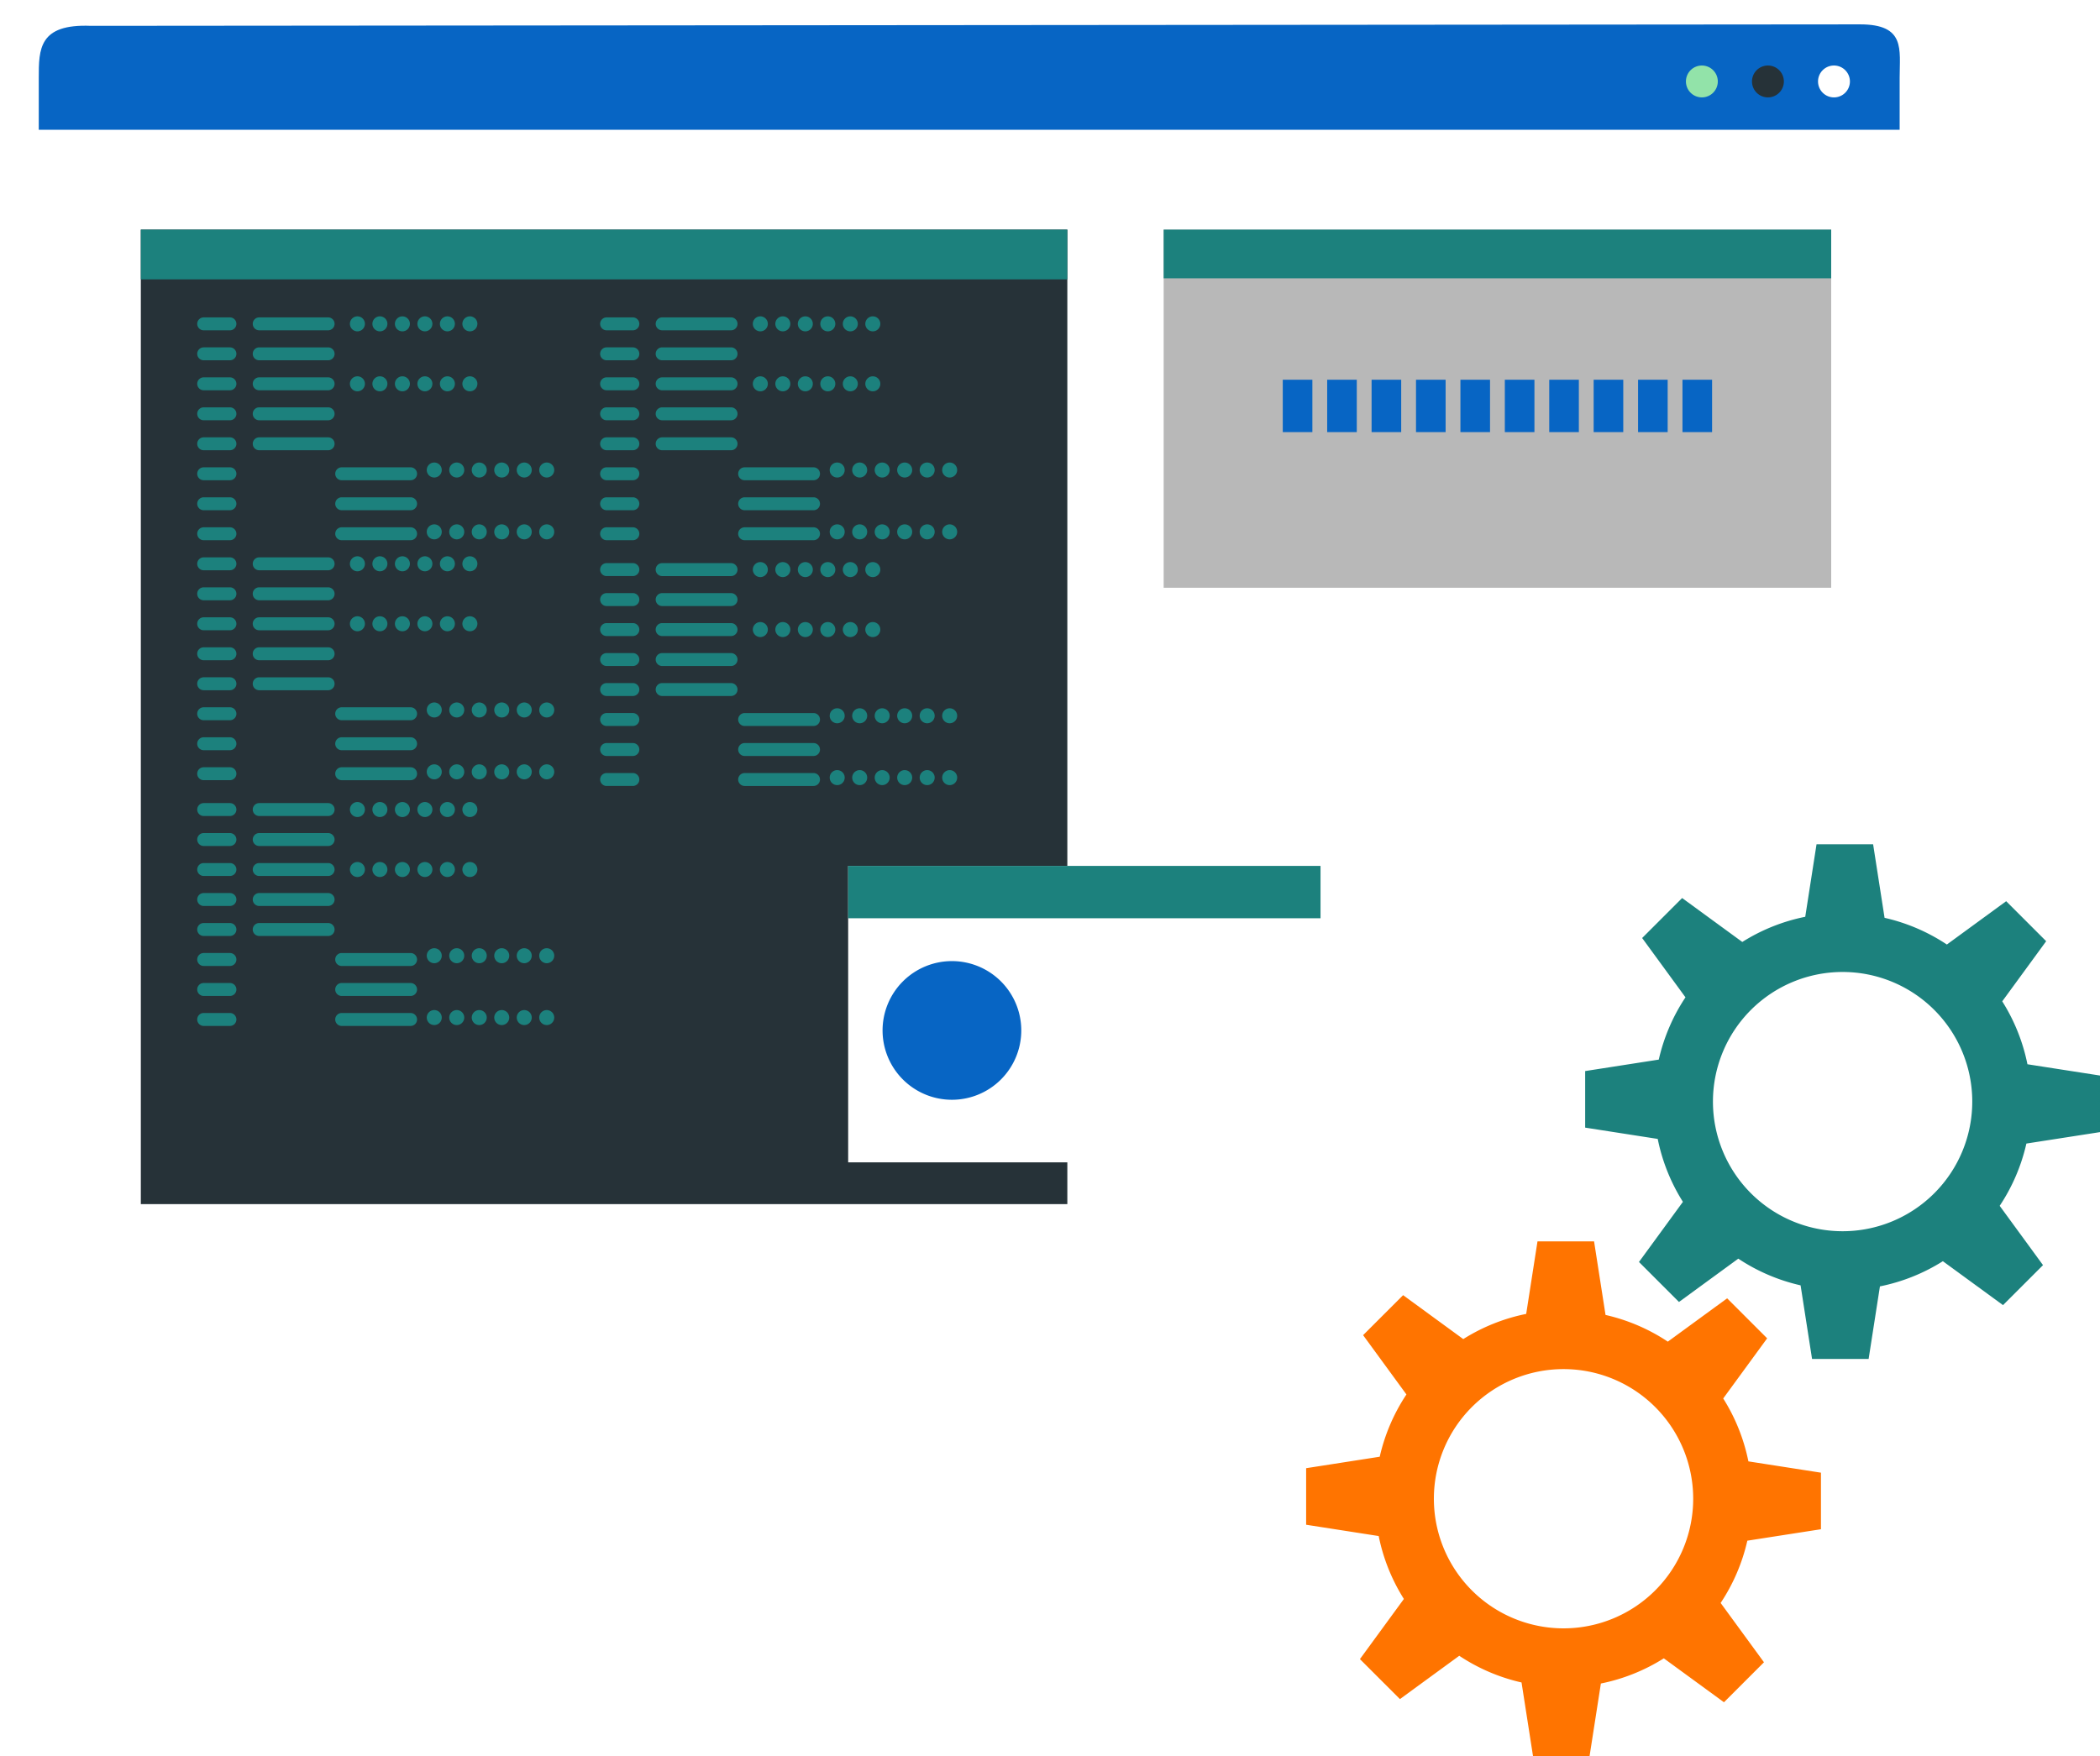 <svg xmlns="http://www.w3.org/2000/svg" xmlns:xlink="http://www.w3.org/1999/xlink" width="487.51" height="407.768" viewBox="0 0 487.51 407.768"><defs><filter id="a" x="0" y="0" width="450" height="313.902" filterUnits="userSpaceOnUse"><feOffset dy="3" input="SourceAlpha"/><feGaussianBlur stdDeviation="3" result="b"/><feFlood flood-opacity="0.161"/><feComposite operator="in" in2="b"/><feComposite in="SourceGraphic"/></filter></defs><g transform="translate(-111.263 -57.973)"><g transform="translate(120.263 63.972)"><g transform="matrix(1, 0, 0, 1, -9, -6)" filter="url(#a)"><rect width="432" height="295.902" rx="6.676" transform="translate(9 6)" fill="#fff"/></g><path d="M542.336,108.665V96.617c0-6.678,1.4-12.434-9.2-12.434l-410.707.342c-12.093-.492-12.092,5.414-12.092,12.092v12.048Z" transform="translate(-110.337 -84.525)" fill="#0765c4"/><g transform="translate(382.384 9.213)"><path d="M354.056,93.921a3.7,3.7,0,1,0-3.7,3.7A3.7,3.7,0,0,0,354.056,93.921Z" transform="translate(-346.655 -90.219)" fill="#92e3a9"/><path d="M363.534,93.921a3.7,3.7,0,1,0-3.7,3.7A3.7,3.7,0,0,0,363.534,93.921Z" transform="translate(-340.798 -90.219)" fill="#263238"/><path d="M373.01,93.921a3.7,3.7,0,1,0-3.7,3.7A3.7,3.7,0,0,0,373.01,93.921Z" transform="translate(-334.941 -90.219)" fill="#fff"/></g><g transform="translate(23.693 47.324)"><rect width="215.086" height="226.28" fill="#263238"/><rect width="215.086" height="11.545" fill="#1c817d"/><g transform="translate(13.089 20.134)"><path d="M140.663,129.459h-6.092a1.5,1.5,0,1,1,0-3h6.092a1.5,1.5,0,0,1,0,3Zm1.5,5.459a1.5,1.5,0,0,0-1.5-1.5h-6.092a1.5,1.5,0,1,0,0,3h6.092A1.5,1.5,0,0,0,142.165,134.919Zm0,6.963a1.5,1.5,0,0,0-1.5-1.5h-6.092a1.5,1.5,0,1,0,0,3h6.092A1.5,1.5,0,0,0,142.165,141.881Zm0,6.963a1.5,1.5,0,0,0-1.5-1.5h-6.092a1.5,1.5,0,1,0,0,3h6.092A1.5,1.5,0,0,0,142.165,148.844Zm0,6.963a1.5,1.5,0,0,0-1.5-1.5h-6.092a1.5,1.5,0,1,0,0,3h6.092A1.5,1.5,0,0,0,142.165,155.807Zm0,6.964a1.5,1.5,0,0,0-1.5-1.5h-6.092a1.5,1.5,0,1,0,0,3h6.092A1.5,1.5,0,0,0,142.165,162.771Zm0,6.963a1.5,1.5,0,0,0-1.5-1.5h-6.092a1.5,1.5,0,1,0,0,3h6.092A1.5,1.5,0,0,0,142.165,169.734Zm0,6.964a1.5,1.5,0,0,0-1.5-1.5h-6.092a1.5,1.5,0,1,0,0,3h6.092A1.5,1.5,0,0,0,142.165,176.7Zm22.794-48.742a1.5,1.5,0,0,0-1.5-1.5H147.463a1.5,1.5,0,0,0,0,3h15.993A1.5,1.5,0,0,0,164.959,127.956Zm0,6.963a1.5,1.5,0,0,0-1.5-1.5H147.463a1.5,1.5,0,0,0,0,3h15.993A1.5,1.5,0,0,0,164.959,134.919Zm0,6.963a1.5,1.5,0,0,0-1.5-1.5H147.463a1.5,1.5,0,0,0,0,3h15.993A1.5,1.5,0,0,0,164.959,141.881Zm0,6.963a1.5,1.5,0,0,0-1.5-1.5H147.463a1.5,1.5,0,0,0,0,3h15.993A1.5,1.5,0,0,0,164.959,148.844Zm0,6.963a1.5,1.5,0,0,0-1.5-1.5H147.463a1.5,1.5,0,0,0,0,3h15.993A1.5,1.5,0,0,0,164.959,155.807Zm19.148,6.964a1.5,1.5,0,0,0-1.5-1.5H166.611a1.5,1.5,0,1,0,0,3H182.6A1.5,1.5,0,0,0,184.107,162.771Zm0,6.963a1.5,1.5,0,0,0-1.5-1.5H166.611a1.5,1.5,0,1,0,0,3H182.6A1.5,1.5,0,0,0,184.107,169.734Zm0,6.964a1.5,1.5,0,0,0-1.5-1.5H166.611a1.5,1.5,0,1,0,0,3H182.6A1.5,1.5,0,0,0,184.107,176.7ZM172,127.956a1.741,1.741,0,1,0-1.741,1.741A1.742,1.742,0,0,0,172,127.956Zm5.222,0a1.741,1.741,0,1,0-1.741,1.741A1.742,1.742,0,0,0,177.219,127.956Zm5.222,0A1.74,1.74,0,1,0,180.7,129.7,1.74,1.74,0,0,0,182.441,127.956Zm5.223,0a1.741,1.741,0,1,0-1.741,1.741A1.742,1.742,0,0,0,187.664,127.956Zm5.222,0a1.74,1.74,0,1,0-1.741,1.741A1.741,1.741,0,0,0,192.886,127.956Zm5.223,0a1.741,1.741,0,1,0-1.741,1.741A1.742,1.742,0,0,0,198.109,127.956ZM172,141.881a1.741,1.741,0,1,0-1.741,1.741A1.74,1.74,0,0,0,172,141.881Zm5.222,0a1.741,1.741,0,1,0-1.741,1.741A1.74,1.74,0,0,0,177.219,141.881Zm5.222,0a1.74,1.74,0,1,0-1.739,1.741A1.739,1.739,0,0,0,182.441,141.881Zm5.223,0a1.741,1.741,0,1,0-1.741,1.741A1.74,1.74,0,0,0,187.664,141.881Zm5.222,0a1.74,1.74,0,1,0-1.741,1.741A1.739,1.739,0,0,0,192.886,141.881Zm5.223,0a1.741,1.741,0,1,0-1.741,1.741A1.74,1.74,0,0,0,198.109,141.881ZM189.84,161.9a1.741,1.741,0,1,0-1.741,1.741A1.742,1.742,0,0,0,189.84,161.9Zm5.222,0a1.741,1.741,0,1,0-1.741,1.741A1.742,1.742,0,0,0,195.062,161.9Zm5.222,0a1.74,1.74,0,1,0-1.739,1.741A1.74,1.74,0,0,0,200.283,161.9Zm5.223,0a1.741,1.741,0,1,0-1.741,1.741A1.742,1.742,0,0,0,205.507,161.9Zm5.222,0a1.741,1.741,0,1,0-1.741,1.741A1.741,1.741,0,0,0,210.728,161.9Zm5.223,0a1.741,1.741,0,1,0-1.741,1.741A1.742,1.742,0,0,0,215.951,161.9ZM189.84,176.263A1.741,1.741,0,1,0,188.1,178,1.741,1.741,0,0,0,189.84,176.263Zm5.222,0A1.741,1.741,0,1,0,193.321,178,1.741,1.741,0,0,0,195.062,176.263Zm5.222,0A1.74,1.74,0,1,0,198.544,178,1.739,1.739,0,0,0,200.283,176.263Zm5.223,0A1.741,1.741,0,1,0,203.766,178,1.741,1.741,0,0,0,205.507,176.263Zm5.222,0A1.741,1.741,0,1,0,208.987,178,1.74,1.74,0,0,0,210.728,176.263Zm5.223,0A1.741,1.741,0,1,0,214.21,178,1.741,1.741,0,0,0,215.951,176.263Z" transform="translate(-133.068 -126.215)" fill="#1c817d"/><path d="M140.663,163.893h-6.092a1.5,1.5,0,1,1,0-3h6.092a1.5,1.5,0,0,1,0,3Zm1.5,5.461a1.5,1.5,0,0,0-1.5-1.5h-6.092a1.5,1.5,0,1,0,0,3.006h6.092A1.5,1.5,0,0,0,142.165,169.354Zm0,6.963a1.5,1.5,0,0,0-1.5-1.5h-6.092a1.5,1.5,0,0,0,0,3.006h6.092A1.5,1.5,0,0,0,142.165,176.316Zm0,6.963a1.5,1.5,0,0,0-1.5-1.5h-6.092a1.5,1.5,0,1,0,0,3.006h6.092A1.5,1.5,0,0,0,142.165,183.279Zm0,6.963a1.5,1.5,0,0,0-1.5-1.5h-6.092a1.5,1.5,0,1,0,0,3.006h6.092A1.5,1.5,0,0,0,142.165,190.242Zm0,6.964a1.5,1.5,0,0,0-1.5-1.5h-6.092a1.5,1.5,0,0,0,0,3.006h6.092A1.5,1.5,0,0,0,142.165,197.206Zm0,6.963a1.5,1.5,0,0,0-1.5-1.5h-6.092a1.5,1.5,0,1,0,0,3.006h6.092A1.5,1.5,0,0,0,142.165,204.169Zm0,6.963a1.5,1.5,0,0,0-1.5-1.5h-6.092a1.5,1.5,0,1,0,0,3.006h6.092A1.5,1.5,0,0,0,142.165,211.131Zm22.794-48.74a1.5,1.5,0,0,0-1.5-1.5H147.463a1.5,1.5,0,0,0,0,3h15.993A1.5,1.5,0,0,0,164.959,162.391Zm0,6.963a1.5,1.5,0,0,0-1.5-1.5H147.463a1.5,1.5,0,0,0,0,3.006h15.993A1.5,1.5,0,0,0,164.959,169.354Zm0,6.963a1.5,1.5,0,0,0-1.5-1.5H147.463a1.5,1.5,0,0,0,0,3.006h15.993A1.5,1.5,0,0,0,164.959,176.316Zm0,6.963a1.5,1.5,0,0,0-1.5-1.5H147.463a1.5,1.5,0,0,0,0,3.006h15.993A1.5,1.5,0,0,0,164.959,183.279Zm0,6.963a1.5,1.5,0,0,0-1.5-1.5H147.463a1.5,1.5,0,0,0,0,3.006h15.993A1.5,1.5,0,0,0,164.959,190.242Zm19.148,6.964a1.5,1.5,0,0,0-1.5-1.5H166.611a1.5,1.5,0,0,0,0,3.006H182.6A1.5,1.5,0,0,0,184.107,197.206Zm0,6.963a1.5,1.5,0,0,0-1.5-1.5H166.611a1.5,1.5,0,1,0,0,3.006H182.6A1.5,1.5,0,0,0,184.107,204.169Zm0,6.963a1.5,1.5,0,0,0-1.5-1.5H166.611a1.5,1.5,0,1,0,0,3.006H182.6A1.5,1.5,0,0,0,184.107,211.131ZM172,162.391a1.741,1.741,0,1,0-1.741,1.739A1.741,1.741,0,0,0,172,162.391Zm5.222,0a1.741,1.741,0,1,0-1.741,1.739A1.741,1.741,0,0,0,177.219,162.391Zm5.222,0a1.74,1.74,0,1,0-1.739,1.739A1.739,1.739,0,0,0,182.441,162.391Zm5.223,0a1.741,1.741,0,1,0-1.741,1.739A1.741,1.741,0,0,0,187.664,162.391Zm5.222,0a1.74,1.74,0,1,0-1.741,1.739A1.74,1.74,0,0,0,192.886,162.391Zm5.223,0a1.741,1.741,0,1,0-1.741,1.739A1.741,1.741,0,0,0,198.109,162.391ZM172,176.316a1.741,1.741,0,1,0-1.741,1.741A1.742,1.742,0,0,0,172,176.316Zm5.222,0a1.741,1.741,0,1,0-1.741,1.741A1.742,1.742,0,0,0,177.219,176.316Zm5.222,0a1.74,1.74,0,1,0-1.739,1.741A1.74,1.74,0,0,0,182.441,176.316Zm5.223,0a1.741,1.741,0,1,0-1.741,1.741A1.742,1.742,0,0,0,187.664,176.316Zm5.222,0a1.74,1.74,0,1,0-1.741,1.741A1.741,1.741,0,0,0,192.886,176.316Zm5.223,0a1.741,1.741,0,1,0-1.741,1.741A1.742,1.742,0,0,0,198.109,176.316Zm-8.268,20.019a1.741,1.741,0,1,0-1.741,1.739A1.742,1.742,0,0,0,189.84,196.335Zm5.222,0a1.741,1.741,0,1,0-1.741,1.739A1.742,1.742,0,0,0,195.062,196.335Zm5.222,0a1.74,1.74,0,1,0-1.739,1.739A1.74,1.74,0,0,0,200.283,196.335Zm5.223,0a1.741,1.741,0,1,0-1.741,1.739A1.742,1.742,0,0,0,205.507,196.335Zm5.222,0a1.741,1.741,0,1,0-1.741,1.739A1.741,1.741,0,0,0,210.728,196.335Zm5.223,0a1.741,1.741,0,1,0-1.741,1.739A1.742,1.742,0,0,0,215.951,196.335ZM189.84,210.7a1.741,1.741,0,1,0-1.741,1.741A1.742,1.742,0,0,0,189.84,210.7Zm5.222,0a1.741,1.741,0,1,0-1.741,1.741A1.742,1.742,0,0,0,195.062,210.7Zm5.222,0a1.74,1.74,0,1,0-1.739,1.741A1.74,1.74,0,0,0,200.283,210.7Zm5.223,0a1.741,1.741,0,1,0-1.741,1.741A1.742,1.742,0,0,0,205.507,210.7Zm5.222,0a1.741,1.741,0,1,0-1.741,1.741A1.741,1.741,0,0,0,210.728,210.7Zm5.223,0a1.741,1.741,0,1,0-1.741,1.741A1.742,1.742,0,0,0,215.951,210.7Z" transform="translate(-133.068 -104.931)" fill="#1c817d"/><path d="M140.663,199.159h-6.092a1.5,1.5,0,1,1,0-3h6.092a1.5,1.5,0,0,1,0,3Zm1.5,5.461a1.5,1.5,0,0,0-1.5-1.5h-6.092a1.5,1.5,0,1,0,0,3h6.092A1.5,1.5,0,0,0,142.165,204.62Zm0,6.963a1.5,1.5,0,0,0-1.5-1.5h-6.092a1.5,1.5,0,1,0,0,3h6.092A1.5,1.5,0,0,0,142.165,211.582Zm0,6.963a1.5,1.5,0,0,0-1.5-1.5h-6.092a1.5,1.5,0,1,0,0,3h6.092A1.5,1.5,0,0,0,142.165,218.545Zm0,6.963a1.5,1.5,0,0,0-1.5-1.5h-6.092a1.5,1.5,0,0,0,0,3.006h6.092A1.5,1.5,0,0,0,142.165,225.508Zm0,6.964a1.5,1.5,0,0,0-1.5-1.5h-6.092a1.5,1.5,0,1,0,0,3.006h6.092A1.5,1.5,0,0,0,142.165,232.472Zm0,6.963a1.5,1.5,0,0,0-1.5-1.5h-6.092a1.5,1.5,0,0,0,0,3.006h6.092A1.5,1.5,0,0,0,142.165,239.435Zm0,6.963a1.5,1.5,0,0,0-1.5-1.5h-6.092a1.5,1.5,0,1,0,0,3.006h6.092A1.5,1.5,0,0,0,142.165,246.4Zm22.794-48.74a1.5,1.5,0,0,0-1.5-1.5H147.463a1.5,1.5,0,0,0,0,3h15.993A1.5,1.5,0,0,0,164.959,197.657Zm0,6.963a1.5,1.5,0,0,0-1.5-1.5H147.463a1.5,1.5,0,0,0,0,3h15.993A1.5,1.5,0,0,0,164.959,204.62Zm0,6.963a1.5,1.5,0,0,0-1.5-1.5H147.463a1.5,1.5,0,0,0,0,3h15.993A1.5,1.5,0,0,0,164.959,211.582Zm0,6.963a1.5,1.5,0,0,0-1.5-1.5H147.463a1.5,1.5,0,0,0,0,3h15.993A1.5,1.5,0,0,0,164.959,218.545Zm0,6.963a1.5,1.5,0,0,0-1.5-1.5H147.463a1.5,1.5,0,0,0,0,3.006h15.993A1.5,1.5,0,0,0,164.959,225.508Zm19.148,6.964a1.5,1.5,0,0,0-1.5-1.5H166.611a1.5,1.5,0,1,0,0,3.006H182.6A1.5,1.5,0,0,0,184.107,232.472Zm0,6.963a1.5,1.5,0,0,0-1.5-1.5H166.611a1.5,1.5,0,0,0,0,3.006H182.6A1.5,1.5,0,0,0,184.107,239.435Zm0,6.963a1.5,1.5,0,0,0-1.5-1.5H166.611a1.5,1.5,0,0,0,0,3.006H182.6A1.5,1.5,0,0,0,184.107,246.4ZM172,197.657a1.741,1.741,0,1,0-1.741,1.739A1.742,1.742,0,0,0,172,197.657Zm5.222,0a1.741,1.741,0,1,0-1.741,1.739A1.742,1.742,0,0,0,177.219,197.657Zm5.222,0A1.74,1.74,0,1,0,180.7,199.4,1.74,1.74,0,0,0,182.441,197.657Zm5.223,0a1.741,1.741,0,1,0-1.741,1.739A1.742,1.742,0,0,0,187.664,197.657Zm5.222,0a1.74,1.74,0,1,0-1.741,1.739A1.741,1.741,0,0,0,192.886,197.657Zm5.223,0a1.741,1.741,0,1,0-1.741,1.739A1.742,1.742,0,0,0,198.109,197.657ZM172,211.582a1.741,1.741,0,1,0-1.741,1.741A1.742,1.742,0,0,0,172,211.582Zm5.222,0a1.741,1.741,0,1,0-1.741,1.741A1.742,1.742,0,0,0,177.219,211.582Zm5.222,0a1.74,1.74,0,1,0-1.739,1.741A1.74,1.74,0,0,0,182.441,211.582Zm5.223,0a1.741,1.741,0,1,0-1.741,1.741A1.742,1.742,0,0,0,187.664,211.582Zm5.222,0a1.74,1.74,0,1,0-1.741,1.741A1.741,1.741,0,0,0,192.886,211.582Zm5.223,0a1.741,1.741,0,1,0-1.741,1.741A1.742,1.742,0,0,0,198.109,211.582ZM189.84,231.6a1.741,1.741,0,1,0-1.741,1.741A1.742,1.742,0,0,0,189.84,231.6Zm5.222,0a1.741,1.741,0,1,0-1.741,1.741A1.742,1.742,0,0,0,195.062,231.6Zm5.222,0a1.74,1.74,0,1,0-1.739,1.741A1.74,1.74,0,0,0,200.283,231.6Zm5.223,0a1.741,1.741,0,1,0-1.741,1.741A1.742,1.742,0,0,0,205.507,231.6Zm5.222,0a1.741,1.741,0,1,0-1.741,1.741A1.741,1.741,0,0,0,210.728,231.6Zm5.223,0a1.741,1.741,0,1,0-1.741,1.741A1.742,1.742,0,0,0,215.951,231.6ZM189.84,245.962A1.741,1.741,0,1,0,188.1,247.7,1.742,1.742,0,0,0,189.84,245.962Zm5.222,0a1.741,1.741,0,1,0-1.741,1.741A1.742,1.742,0,0,0,195.062,245.962Zm5.222,0a1.74,1.74,0,1,0-1.739,1.741A1.74,1.74,0,0,0,200.283,245.962Zm5.223,0a1.741,1.741,0,1,0-1.741,1.741A1.742,1.742,0,0,0,205.507,245.962Zm5.222,0a1.741,1.741,0,1,0-1.741,1.741A1.741,1.741,0,0,0,210.728,245.962Zm5.223,0a1.741,1.741,0,1,0-1.741,1.741A1.742,1.742,0,0,0,215.951,245.962Z" transform="translate(-133.068 -83.134)" fill="#1c817d"/><path d="M198.472,129.459h-6.094a1.5,1.5,0,0,1,0-3h6.094a1.5,1.5,0,0,1,0,3Zm1.5,5.459a1.5,1.5,0,0,0-1.5-1.5h-6.094a1.5,1.5,0,0,0,0,3h6.094A1.5,1.5,0,0,0,199.974,134.919Zm0,6.963a1.5,1.5,0,0,0-1.5-1.5h-6.094a1.5,1.5,0,0,0,0,3h6.094A1.5,1.5,0,0,0,199.974,141.881Zm0,6.963a1.5,1.5,0,0,0-1.5-1.5h-6.094a1.5,1.5,0,0,0,0,3h6.094A1.5,1.5,0,0,0,199.974,148.844Zm0,6.963a1.5,1.5,0,0,0-1.5-1.5h-6.094a1.5,1.5,0,0,0,0,3h6.094A1.5,1.5,0,0,0,199.974,155.807Zm0,6.964a1.5,1.5,0,0,0-1.5-1.5h-6.094a1.5,1.5,0,0,0,0,3h6.094A1.5,1.5,0,0,0,199.974,162.771Zm0,6.963a1.5,1.5,0,0,0-1.5-1.5h-6.094a1.5,1.5,0,0,0,0,3h6.094A1.5,1.5,0,0,0,199.974,169.734Zm0,6.964a1.5,1.5,0,0,0-1.5-1.5h-6.094a1.5,1.5,0,0,0,0,3h6.094A1.5,1.5,0,0,0,199.974,176.7Zm22.794-48.742a1.5,1.5,0,0,0-1.5-1.5H205.272a1.5,1.5,0,0,0,0,3h15.993A1.5,1.5,0,0,0,222.768,127.956Zm0,6.963a1.5,1.5,0,0,0-1.5-1.5H205.272a1.5,1.5,0,0,0,0,3h15.993A1.5,1.5,0,0,0,222.768,134.919Zm0,6.963a1.5,1.5,0,0,0-1.5-1.5H205.272a1.5,1.5,0,0,0,0,3h15.993A1.5,1.5,0,0,0,222.768,141.881Zm0,6.963a1.5,1.5,0,0,0-1.5-1.5H205.272a1.5,1.5,0,0,0,0,3h15.993A1.5,1.5,0,0,0,222.768,148.844Zm0,6.963a1.5,1.5,0,0,0-1.5-1.5H205.272a1.5,1.5,0,0,0,0,3h15.993A1.5,1.5,0,0,0,222.768,155.807Zm19.147,6.964a1.5,1.5,0,0,0-1.5-1.5H224.42a1.5,1.5,0,1,0,0,3h15.993A1.5,1.5,0,0,0,241.915,162.771Zm0,6.963a1.5,1.5,0,0,0-1.5-1.5H224.42a1.5,1.5,0,1,0,0,3h15.993A1.5,1.5,0,0,0,241.915,169.734Zm0,6.964a1.5,1.5,0,0,0-1.5-1.5H224.42a1.5,1.5,0,1,0,0,3h15.993A1.5,1.5,0,0,0,241.915,176.7Zm-12.108-48.742a1.741,1.741,0,1,0-1.741,1.741A1.742,1.742,0,0,0,229.807,127.956Zm5.222,0a1.741,1.741,0,1,0-1.741,1.741A1.742,1.742,0,0,0,235.028,127.956Zm5.222,0a1.74,1.74,0,1,0-1.741,1.741A1.741,1.741,0,0,0,240.25,127.956Zm5.223,0a1.741,1.741,0,1,0-1.741,1.741A1.742,1.742,0,0,0,245.473,127.956Zm5.222,0a1.74,1.74,0,1,0-1.741,1.741A1.741,1.741,0,0,0,250.695,127.956Zm5.223,0a1.741,1.741,0,1,0-1.741,1.741A1.742,1.742,0,0,0,255.918,127.956Zm-26.111,13.925a1.741,1.741,0,1,0-1.741,1.741A1.74,1.74,0,0,0,229.807,141.881Zm5.222,0a1.741,1.741,0,1,0-1.741,1.741A1.74,1.74,0,0,0,235.028,141.881Zm5.222,0a1.74,1.74,0,1,0-1.741,1.741A1.739,1.739,0,0,0,240.25,141.881Zm5.223,0a1.741,1.741,0,1,0-1.741,1.741A1.74,1.74,0,0,0,245.473,141.881Zm5.222,0a1.74,1.74,0,1,0-1.741,1.741A1.739,1.739,0,0,0,250.695,141.881Zm5.223,0a1.741,1.741,0,1,0-1.741,1.741A1.74,1.74,0,0,0,255.918,141.881ZM247.649,161.9a1.741,1.741,0,1,0-1.741,1.741A1.742,1.742,0,0,0,247.649,161.9Zm5.222,0a1.741,1.741,0,1,0-1.741,1.741A1.742,1.742,0,0,0,252.871,161.9Zm5.222,0a1.74,1.74,0,1,0-1.739,1.741A1.74,1.74,0,0,0,258.092,161.9Zm5.223,0a1.741,1.741,0,1,0-1.741,1.741A1.742,1.742,0,0,0,263.316,161.9Zm5.222,0a1.741,1.741,0,1,0-1.741,1.741A1.742,1.742,0,0,0,268.537,161.9Zm5.222,0a1.74,1.74,0,1,0-1.739,1.741A1.74,1.74,0,0,0,273.759,161.9Zm-26.109,14.362A1.741,1.741,0,1,0,245.908,178,1.741,1.741,0,0,0,247.649,176.263Zm5.222,0A1.741,1.741,0,1,0,251.13,178,1.741,1.741,0,0,0,252.871,176.263Zm5.222,0A1.74,1.74,0,1,0,256.353,178,1.739,1.739,0,0,0,258.092,176.263Zm5.223,0A1.741,1.741,0,1,0,261.575,178,1.741,1.741,0,0,0,263.316,176.263Zm5.222,0A1.741,1.741,0,1,0,266.8,178,1.741,1.741,0,0,0,268.537,176.263Zm5.222,0A1.74,1.74,0,1,0,272.019,178,1.739,1.739,0,0,0,273.759,176.263Z" transform="translate(-97.337 -126.215)" fill="#1c817d"/><path d="M198.472,164.725h-6.094a1.5,1.5,0,0,1,0-3.006h6.094a1.5,1.5,0,0,1,0,3.006Zm1.5,5.459a1.5,1.5,0,0,0-1.5-1.5h-6.094a1.5,1.5,0,0,0,0,3h6.094A1.5,1.5,0,0,0,199.974,170.185Zm0,6.963a1.5,1.5,0,0,0-1.5-1.5h-6.094a1.5,1.5,0,0,0,0,3.006h6.094A1.5,1.5,0,0,0,199.974,177.147Zm0,6.963a1.5,1.5,0,0,0-1.5-1.5h-6.094a1.5,1.5,0,0,0,0,3h6.094A1.5,1.5,0,0,0,199.974,184.11Zm0,6.963a1.5,1.5,0,0,0-1.5-1.5h-6.094a1.5,1.5,0,0,0,0,3h6.094A1.5,1.5,0,0,0,199.974,191.073Zm0,6.964a1.5,1.5,0,0,0-1.5-1.5h-6.094a1.5,1.5,0,0,0,0,3h6.094A1.5,1.5,0,0,0,199.974,198.037Zm0,6.964a1.5,1.5,0,0,0-1.5-1.5h-6.094a1.5,1.5,0,0,0,0,3h6.094A1.5,1.5,0,0,0,199.974,205Zm0,6.963a1.5,1.5,0,0,0-1.5-1.5h-6.094a1.5,1.5,0,0,0,0,3h6.094A1.5,1.5,0,0,0,199.974,211.964Zm22.794-48.742a1.5,1.5,0,0,0-1.5-1.5H205.272a1.5,1.5,0,0,0,0,3.006h15.993A1.5,1.5,0,0,0,222.768,163.222Zm0,6.963a1.5,1.5,0,0,0-1.5-1.5H205.272a1.5,1.5,0,0,0,0,3h15.993A1.5,1.5,0,0,0,222.768,170.185Zm0,6.963a1.5,1.5,0,0,0-1.5-1.5H205.272a1.5,1.5,0,0,0,0,3.006h15.993A1.5,1.5,0,0,0,222.768,177.147Zm0,6.963a1.5,1.5,0,0,0-1.5-1.5H205.272a1.5,1.5,0,0,0,0,3h15.993A1.5,1.5,0,0,0,222.768,184.11Zm0,6.963a1.5,1.5,0,0,0-1.5-1.5H205.272a1.5,1.5,0,0,0,0,3h15.993A1.5,1.5,0,0,0,222.768,191.073Zm19.147,6.964a1.5,1.5,0,0,0-1.5-1.5H224.42a1.5,1.5,0,1,0,0,3h15.993A1.5,1.5,0,0,0,241.915,198.037Zm0,6.964a1.5,1.5,0,0,0-1.5-1.5H224.42a1.5,1.5,0,1,0,0,3h15.993A1.5,1.5,0,0,0,241.915,205Zm0,6.963a1.5,1.5,0,0,0-1.5-1.5H224.42a1.5,1.5,0,1,0,0,3h15.993A1.5,1.5,0,0,0,241.915,211.964Zm-12.108-48.742a1.741,1.741,0,1,0-1.741,1.741A1.742,1.742,0,0,0,229.807,163.222Zm5.222,0a1.741,1.741,0,1,0-1.741,1.741A1.742,1.742,0,0,0,235.028,163.222Zm5.222,0a1.74,1.74,0,1,0-1.741,1.741A1.741,1.741,0,0,0,240.25,163.222Zm5.223,0a1.741,1.741,0,1,0-1.741,1.741A1.742,1.742,0,0,0,245.473,163.222Zm5.222,0a1.74,1.74,0,1,0-1.741,1.741A1.741,1.741,0,0,0,250.695,163.222Zm5.223,0a1.741,1.741,0,1,0-1.741,1.741A1.742,1.742,0,0,0,255.918,163.222Zm-26.111,13.925a1.741,1.741,0,1,0-1.741,1.741A1.74,1.74,0,0,0,229.807,177.147Zm5.222,0a1.741,1.741,0,1,0-1.741,1.741A1.74,1.74,0,0,0,235.028,177.147Zm5.222,0a1.74,1.74,0,1,0-1.741,1.741A1.739,1.739,0,0,0,240.25,177.147Zm5.223,0a1.741,1.741,0,1,0-1.741,1.741A1.74,1.74,0,0,0,245.473,177.147Zm5.222,0a1.74,1.74,0,1,0-1.741,1.741A1.739,1.739,0,0,0,250.695,177.147Zm5.223,0a1.741,1.741,0,1,0-1.741,1.741A1.74,1.74,0,0,0,255.918,177.147Zm-8.268,20.019a1.741,1.741,0,1,0-1.741,1.741A1.742,1.742,0,0,0,247.649,197.166Zm5.222,0a1.741,1.741,0,1,0-1.741,1.741A1.742,1.742,0,0,0,252.871,197.166Zm5.222,0a1.74,1.74,0,1,0-1.739,1.741A1.74,1.74,0,0,0,258.092,197.166Zm5.223,0a1.741,1.741,0,1,0-1.741,1.741A1.742,1.742,0,0,0,263.316,197.166Zm5.222,0a1.741,1.741,0,1,0-1.741,1.741A1.742,1.742,0,0,0,268.537,197.166Zm5.222,0a1.74,1.74,0,1,0-1.739,1.741A1.74,1.74,0,0,0,273.759,197.166Zm-26.109,14.361a1.741,1.741,0,1,0-1.741,1.741A1.74,1.74,0,0,0,247.649,211.527Zm5.222,0a1.741,1.741,0,1,0-1.741,1.741A1.74,1.74,0,0,0,252.871,211.527Zm5.222,0a1.74,1.74,0,1,0-1.739,1.741A1.739,1.739,0,0,0,258.092,211.527Zm5.223,0a1.741,1.741,0,1,0-1.741,1.741A1.74,1.74,0,0,0,263.316,211.527Zm5.222,0a1.741,1.741,0,1,0-1.741,1.741A1.74,1.74,0,0,0,268.537,211.527Zm5.222,0a1.74,1.74,0,1,0-1.739,1.741A1.739,1.739,0,0,0,273.759,211.527Z" transform="translate(-97.337 -104.417)" fill="#1c817d"/></g></g><g transform="translate(187.9 195.07)"><rect width="109.657" height="68.836" fill="#fff"/><rect width="109.657" height="12.156" fill="#1c817d"/><path d="M16.1,0A16.1,16.1,0,1,1,0,16.1,16.1,16.1,0,0,1,16.1,0Z" transform="translate(7.987 22.104)" fill="#0765c4"/><line x2="54.613" transform="translate(46.192 35.84)" fill="#fff"/><line x2="37.776" transform="translate(46.192 43.138)" fill="#fff"/></g><g transform="translate(261.142 47.324)"><rect width="154.965" height="83.156" fill="#b8b8b8"/><path d="M0,0H154.965V11.307H0Z" fill="#1c817d"/><g transform="translate(27.65 34.854)"><rect width="6.873" height="12.161" fill="#0765c4"/><rect width="6.873" height="12.161" transform="translate(10.31)" fill="#0765c4"/><rect width="6.873" height="12.161" transform="translate(20.62)" fill="#0765c4"/><rect width="6.873" height="12.161" transform="translate(30.931)" fill="#0765c4"/><rect width="6.873" height="12.161" transform="translate(41.241)" fill="#0765c4"/><rect width="6.873" height="12.161" transform="translate(51.551)" fill="#0765c4"/><rect width="6.873" height="12.161" transform="translate(61.861)" fill="#0765c4"/><rect width="6.873" height="12.161" transform="translate(72.171)" fill="#0765c4"/><rect width="6.873" height="12.161" transform="translate(82.481)" fill="#0765c4"/><rect width="6.873" height="12.161" transform="translate(92.791)" fill="#0765c4"/></g></g></g><g transform="translate(414.476 254.009)"><path d="M191.8,107.489V94.355L174.95,91.733A43.488,43.488,0,0,0,169.1,77.121l10.2-13.963-9.286-9.286L156.246,63.93a43.526,43.526,0,0,0-14.462-6.2l-2.661-17.084H125.99l-2.623,16.844a43.488,43.488,0,0,0-14.612,5.847l-13.965-10.2L85.506,62.42,95.565,76.192a43.535,43.535,0,0,0-6.2,14.46L72.278,93.313v13.134l16.844,2.624a43.493,43.493,0,0,0,5.847,14.61l-10.2,13.963,9.286,9.288,13.772-10.06a43.505,43.505,0,0,0,14.46,6.2l2.661,17.086h13.134l2.624-16.845a43.493,43.493,0,0,0,14.61-5.847l13.965,10.2,9.286-9.286-10.06-13.771a43.525,43.525,0,0,0,6.2-14.462Zm-59.759,23.016a30.1,30.1,0,1,1,30.1-30.1A30.105,30.105,0,0,1,132.036,130.505Z" transform="translate(-7.498 -40.643)" fill="#1c817d"/><path d="M147.359,170.744V157.612l-16.844-2.624a43.541,43.541,0,0,0-5.847-14.61l10.2-13.965-9.288-9.286L111.81,127.185a43.515,43.515,0,0,0-14.46-6.2L94.688,103.9H81.556l-2.624,16.844a43.529,43.529,0,0,0-14.61,5.847l-13.965-10.2-9.286,9.286,10.059,13.771a43.548,43.548,0,0,0-6.2,14.46l-17.084,2.662V169.7l16.844,2.624a43.469,43.469,0,0,0,5.847,14.61L40.333,200.9l9.286,9.286,13.772-10.059a43.5,43.5,0,0,0,14.46,6.2l2.662,17.086H93.645l2.624-16.844a43.511,43.511,0,0,0,14.61-5.847l13.965,10.2,9.286-9.286-10.059-13.772a43.545,43.545,0,0,0,6.2-14.46ZM87.6,193.76a30.1,30.1,0,1,1,30.1-30.1A30.1,30.1,0,0,1,87.6,193.76Z" transform="translate(-27.842 -11.683)" fill="#ff7400"/></g></g></svg>